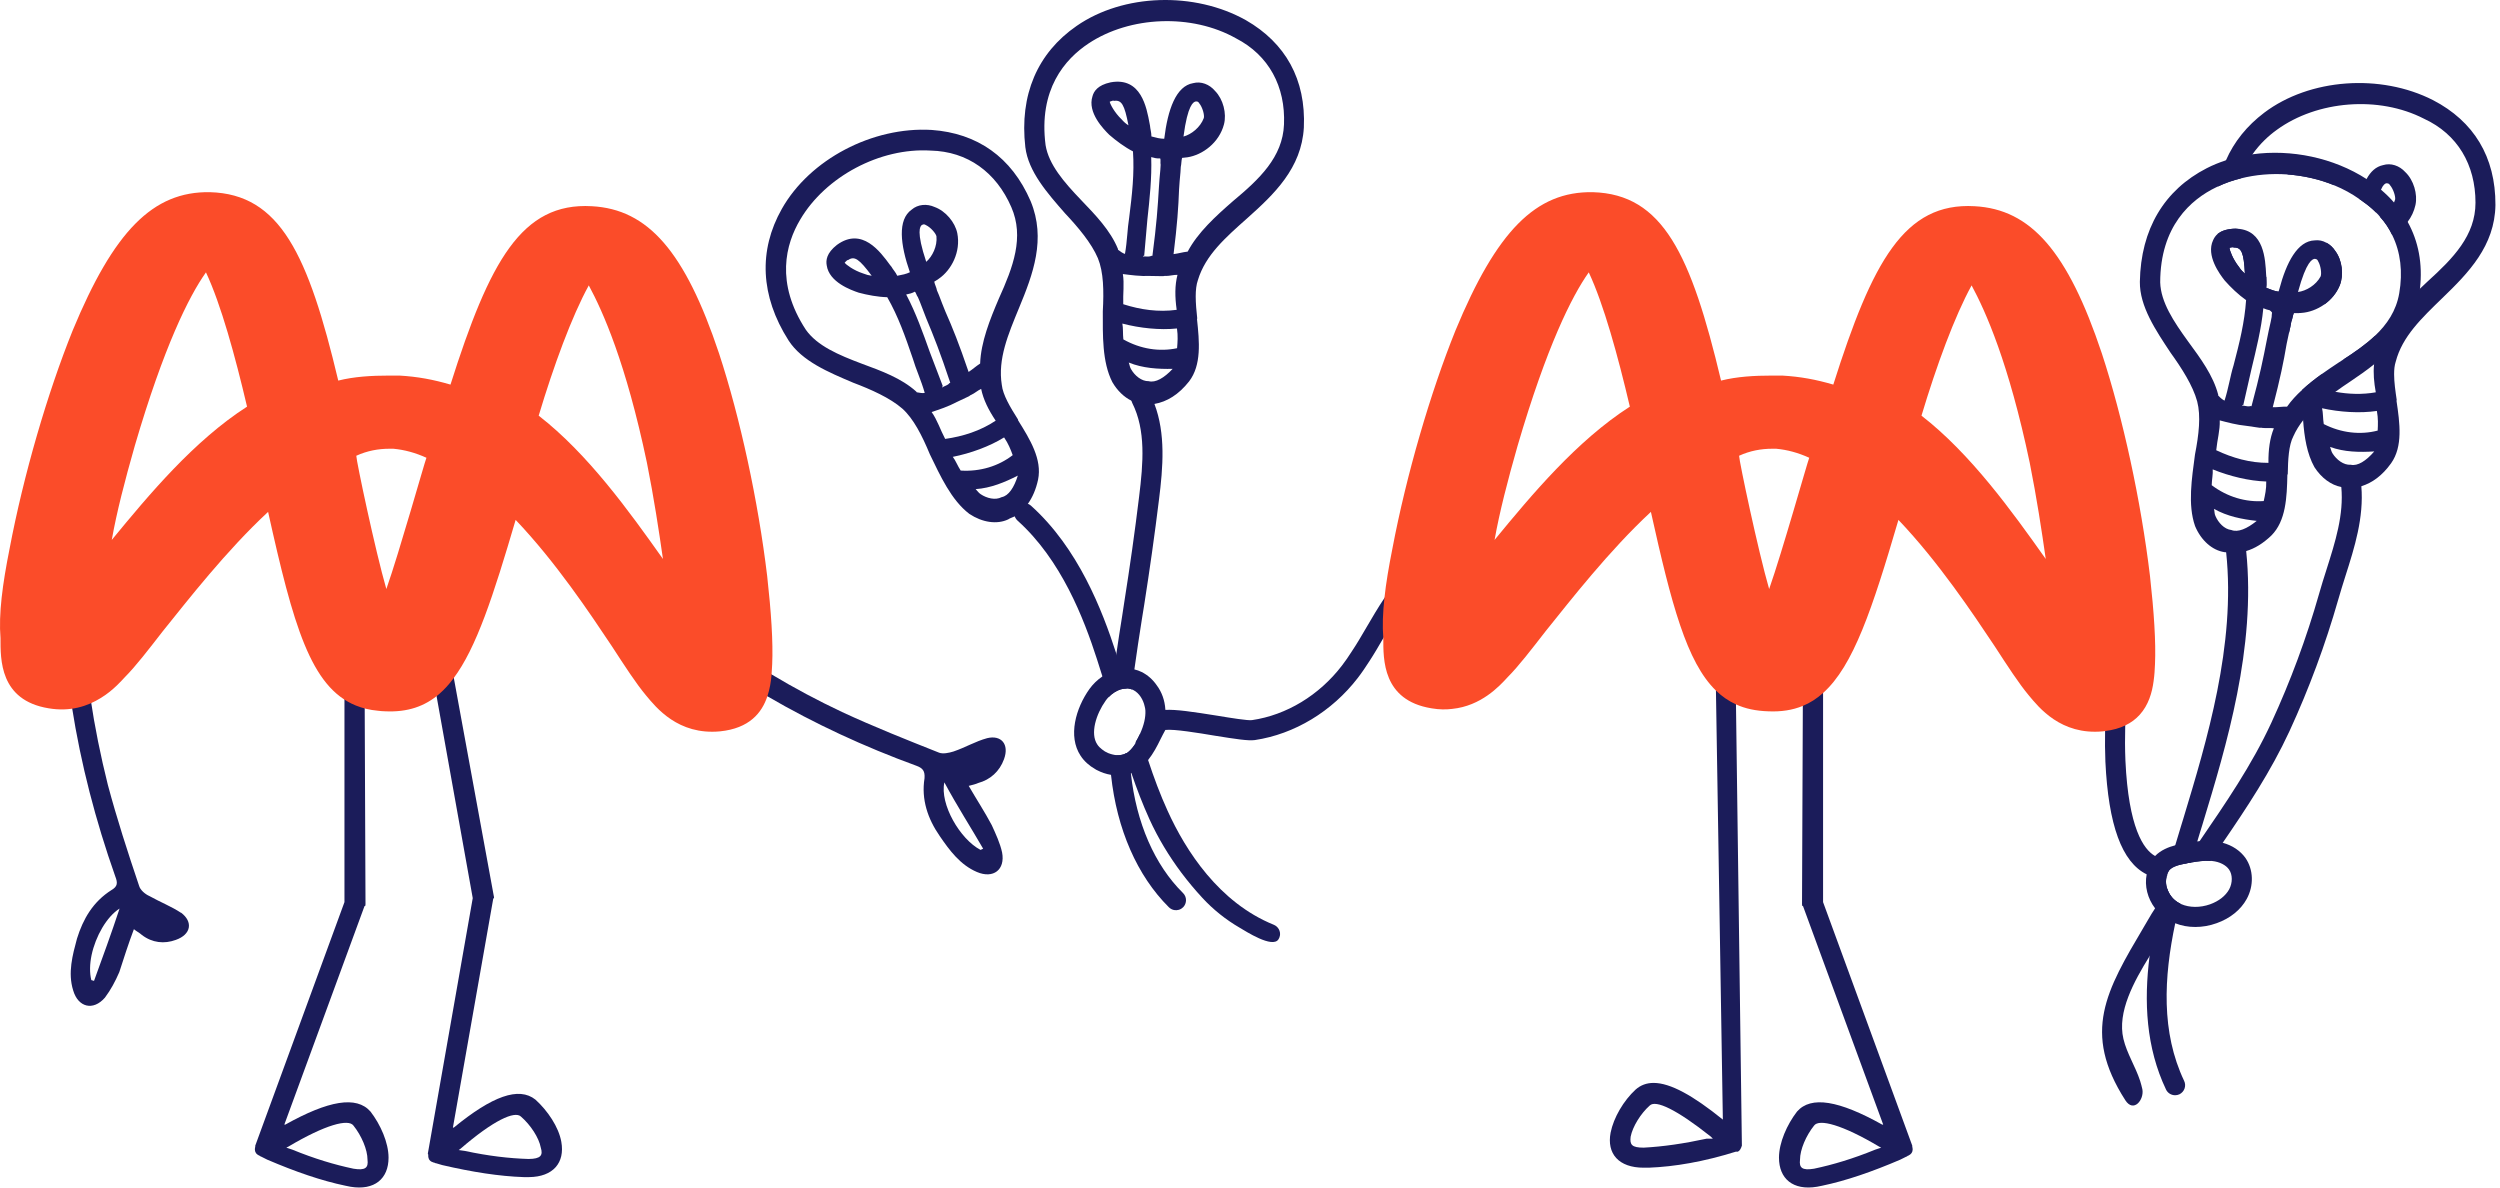 <?xml version="1.0" encoding="UTF-8"?> <svg xmlns="http://www.w3.org/2000/svg" xmlns:xlink="http://www.w3.org/1999/xlink" width="200px" height="95px" viewBox="0 0 200 95" version="1.1"><title>Yuman-partage</title><g id="Page-Logitiel" stroke="none" stroke-width="1" fill="none" fill-rule="evenodd"><g id="La-suite-Yumana-V2" transform="translate(-972, -1914)"><g id="Yuman-partage" transform="translate(972, 1914)"><path d="M179.639,68.642 C179.23,68.064 178.589,67.631 177.819,67.423 C177.611,67.359 177.386,67.319 177.162,67.295 C176.753,67.247 176.352,67.255 175.967,67.295 C175.903,67.295 175.839,67.303 175.783,67.311 C175.414,67.351 175.053,67.415 174.716,67.471 C174.54,67.503 174.291,67.551 174.019,67.623 C173.49,67.76 172.864,68.008 172.407,68.481 C171.477,67.96 170.283,66.22 170.034,60.857 C169.994,59.927 169.994,58.981 170.018,58.035 C170.034,57.385 170.058,56.736 170.082,56.102 C170.146,54.234 170.219,52.302 170.066,50.378 L168.471,50.506 C168.607,52.334 168.543,54.218 168.479,56.046 C168.447,56.848 168.415,57.658 168.407,58.484 C168.391,59.293 168.399,60.111 168.431,60.929 C168.671,66.004 169.746,68.97 171.734,69.948 C171.55,70.879 171.806,71.881 172.407,72.666 C172.464,72.747 172.528,72.827 172.6,72.907 C172.784,73.107 172.985,73.284 173.217,73.444 C173.353,73.54 173.498,73.62 173.65,73.701 C173.77,73.765 173.891,73.813 174.019,73.861 C174.516,74.061 175.061,74.158 175.622,74.158 C176.184,74.158 176.769,74.061 177.338,73.853 C178.404,73.476 179.262,72.787 179.735,71.921 C180.321,70.854 180.28,69.564 179.639,68.642 L179.639,68.642 Z M178.332,71.151 C178.044,71.672 177.498,72.097 176.801,72.346 C176.007,72.626 175.165,72.618 174.5,72.33 C174.46,72.314 174.428,72.298 174.388,72.282 L174.388,72.282 C174.291,72.233 174.203,72.177 174.123,72.121 C173.77,71.873 173.514,71.512 173.386,71.119 C173.249,70.734 173.241,70.333 173.386,69.989 L173.361,69.989 C173.361,69.989 173.458,69.756 173.458,69.756 C173.61,69.395 174.171,69.219 174.724,69.107 C174.821,69.083 174.909,69.067 174.997,69.051 C175.093,69.034 175.189,69.018 175.278,69.002 C175.815,68.914 176.328,68.834 176.817,68.874 C176.873,68.866 176.929,68.874 176.985,68.882 C177.571,68.946 178.076,69.203 178.324,69.564 C178.613,69.973 178.613,70.63 178.332,71.151 Z" id="Shape" fill="#1B1C5A" fill-rule="nonzero"></path><g id="Group"><g transform="translate(0, 15.373)"><path d="M115.444,28.367 C113.335,29.185 111.932,30.732 110.754,32.472 C110.232,33.25 109.759,34.059 109.286,34.869 C108.902,35.527 108.533,36.16 108.14,36.745 C107.891,37.138 107.627,37.523 107.354,37.876 C105.542,40.241 102.921,41.836 100.155,42.237 C99.842,42.285 98.447,42.061 97.437,41.892 C95.384,41.564 94.077,41.371 93.228,41.419 L93.228,41.387 C93.187,40.666 92.947,40 92.554,39.471 C92.233,38.998 91.816,38.629 91.335,38.389 C91.143,38.293 90.951,38.228 90.75,38.18 C90.75,38.172 90.734,38.172 90.726,38.172 C90.373,38.092 90.021,38.084 89.676,38.14 C89.483,38.164 89.299,38.212 89.123,38.269 C88.794,38.381 88.473,38.541 88.193,38.742 C87.776,39.022 87.423,39.375 87.158,39.744 C86.06,41.283 85.419,43.528 86.445,45.083 C86.725,45.516 87.134,45.885 87.607,46.15 C87.655,46.19 87.712,46.214 87.76,46.238 C88.112,46.422 88.489,46.551 88.882,46.615 C88.914,46.623 88.954,46.623 88.986,46.631 C89.034,46.639 89.083,46.639 89.131,46.647 C89.604,46.687 90.053,46.631 90.47,46.486 C90.486,46.478 90.494,46.478 90.51,46.47 C90.806,46.358 91.087,46.19 91.335,45.973 C91.528,45.805 91.696,45.62 91.849,45.428 C92.265,44.907 92.57,44.322 92.835,43.776 C92.963,43.528 93.091,43.263 93.228,43.023 C93.893,42.935 95.929,43.271 97.172,43.48 C98.872,43.752 99.85,43.905 100.387,43.833 C103.554,43.36 106.56,41.548 108.629,38.854 C108.958,38.429 109.254,37.98 109.551,37.523 C109.944,36.922 110.305,36.296 110.665,35.679 C112.125,33.194 113.496,30.844 116.029,29.858 L115.444,28.367 L115.444,28.367 Z M90.878,44.041 C90.702,44.322 90.51,44.578 90.285,44.763 C90.229,44.811 90.173,44.851 90.117,44.891 C90.101,44.891 90.093,44.891 90.085,44.891 C90.061,44.907 90.037,44.915 90.013,44.923 C89.908,44.979 89.804,45.011 89.708,45.027 C89.572,45.051 89.443,45.051 89.323,45.043 L89.291,45.043 C89.291,45.043 89.235,45.035 89.203,45.027 C88.818,44.971 88.449,44.819 88.161,44.578 C88.016,44.466 87.88,44.338 87.784,44.185 C87.198,43.319 87.679,41.764 88.457,40.674 C88.521,40.578 88.601,40.489 88.682,40.401 C88.954,40.113 89.315,39.872 89.692,39.76 C89.836,39.72 89.989,39.696 90.141,39.696 C90.221,39.696 90.301,39.704 90.373,39.728 C90.421,39.728 90.47,39.752 90.51,39.76 C90.526,39.768 90.542,39.776 90.558,39.784 C90.598,39.8 90.638,39.816 90.67,39.832 C91.151,40.08 91.464,40.618 91.576,41.147 C91.608,41.251 91.624,41.371 91.632,41.475 C91.656,42.037 91.512,42.654 91.199,43.336 C91.095,43.56 90.975,43.784 90.838,44.017 L90.878,44.033 L90.878,44.041 Z" id="Shape" fill="#1B1C5A" fill-rule="nonzero"></path><path d="M80.32,45.364 C80.76,44.161 80.095,43.408 78.973,43.68 C78.027,43.937 77.249,44.418 76.279,44.747 C75.894,44.867 75.437,44.955 75.132,44.843 C72.527,43.809 69.921,42.774 67.363,41.588 C65.423,40.674 63.547,39.672 61.727,38.581 C59.033,36.994 56.46,35.222 53.998,33.306 C51.537,31.382 49.284,29.369 47.352,26.956 C46.903,26.539 46.51,26.226 46.085,26.667 C45.62,27.012 45.789,27.493 46.157,27.886 C47.881,29.714 49.549,31.686 51.513,33.338 C54.6,35.976 57.903,38.301 61.39,40.329 C65.159,42.526 69.151,44.37 73.304,45.885 C73.833,46.077 74.002,46.31 73.962,46.887 C73.689,48.579 74.226,50.142 75.18,51.513 C75.958,52.652 76.816,53.814 78.147,54.384 C79.47,54.953 80.432,54.199 80.167,52.82 C80.007,52.083 79.67,51.361 79.341,50.639 C78.78,49.581 78.123,48.579 77.497,47.497 C77.778,47.424 78.059,47.36 78.267,47.264 C79.213,47.007 79.967,46.342 80.32,45.364 L80.32,45.364 Z M78.652,52.523 C78.582,52.556 78.513,52.588 78.443,52.62 C76.8,51.762 75.172,48.956 75.549,47.216 C76.567,49.116 77.658,50.8 78.652,52.523 L78.652,52.523 Z" id="Shape" fill="#1B1C5A"></path><g transform="translate(128.788, 33.867)" fill="#1B1C5A" id="Shape"><path d="M10.09,7.111 L10.002,0.802 C10.002,0.321 9.601,0 9.2,0 L9.12,0 C8.719,0.08 8.399,0.401 8.399,0.802 L8.487,6.005 L9.04,40.328 C6.659,38.403 4.839,37.393 3.5,37.393 C2.939,37.393 2.466,37.57 2.065,37.922 C1.103,38.804 0.301,40.167 0.061,41.37 C-0.26,43.053 0.702,44.176 2.706,44.176 L3.107,44.176 C5.192,44.096 7.517,43.695 10.082,42.893 L10.243,42.893 C10.403,42.813 10.483,42.653 10.563,42.412 L10.09,7.111 L10.09,7.111 Z M7.757,41.851 C5.913,42.252 4.23,42.492 2.706,42.572 C1.744,42.572 1.584,42.332 1.664,41.69 C1.824,40.889 2.466,39.846 3.187,39.205 C3.668,38.724 5.352,39.526 8.078,41.69 L8.238,41.851 L7.757,41.851 L7.757,41.851 Z"></path><path d="M24.193,42.492 L24.193,42.412 L17.058,22.93 L17.058,2.004 C17.058,1.523 16.737,1.203 16.256,1.203 C15.775,1.203 15.454,1.523 15.454,2.004 L15.438,7.232 L15.374,23.01 L15.374,23.09 C15.374,23.17 15.374,23.25 15.454,23.25 L21.868,40.728 L21.788,40.728 C18.34,38.804 16.095,38.403 14.973,39.686 C14.171,40.728 13.53,42.172 13.53,43.374 C13.53,45.058 14.652,46.02 16.576,45.699 L16.977,45.619 C18.902,45.218 20.986,44.497 23.231,43.534 L23.712,43.294 C23.792,43.294 23.792,43.214 23.872,43.214 C24.121,43.094 24.225,42.925 24.225,42.709 C24.225,42.637 24.209,42.564 24.193,42.492 L24.193,42.492 Z M21.227,42.733 C19.463,43.454 17.859,43.935 16.336,44.256 C15.374,44.416 15.133,44.176 15.213,43.534 C15.213,42.733 15.695,41.61 16.336,40.809 C16.737,40.247 18.581,40.728 21.547,42.492 L21.708,42.572 L21.227,42.733 L21.227,42.733 Z"></path></g><g transform="translate(20.389, 34.932)" fill="#1B1C5A" id="Shape"><path d="M0.032,41.427 L0.032,41.347 L7.168,21.864 L7.168,0.939 C7.168,0.458 7.488,0.137 7.969,0.137 C8.45,0.137 8.771,0.458 8.771,0.939 L8.787,6.166 L8.851,21.944 L8.851,22.025 C8.851,22.105 8.851,22.185 8.771,22.185 L2.357,39.663 L2.437,39.663 C5.885,37.739 8.13,37.338 9.252,38.621 C10.054,39.663 10.695,41.106 10.695,42.309 C10.695,43.992 9.573,44.954 7.649,44.634 L7.248,44.553 C5.324,44.153 3.239,43.431 0.994,42.469 L0.513,42.228 C0.433,42.228 0.433,42.148 0.353,42.148 C0.104,42.028 0,41.86 0,41.643 C0,41.571 0.016,41.499 0.032,41.427 L0.032,41.427 Z M2.999,41.667 C4.762,42.389 6.366,42.87 7.889,43.191 C8.851,43.351 9.092,43.11 9.012,42.469 C9.012,41.667 8.531,40.545 7.889,39.743 C7.488,39.182 5.644,39.663 2.678,41.427 L2.517,41.507 L2.999,41.667 L2.999,41.667 Z"></path><path d="M13.854,42.06 L13.838,41.98 L17.43,21.544 L13.742,0.947 C13.654,0.474 13.918,0.105 14.391,0.017 C14.864,-0.071 15.233,0.193 15.321,0.666 L16.259,5.805 L19.105,21.327 L19.122,21.407 C19.138,21.487 19.154,21.568 19.073,21.576 L15.842,39.911 L15.923,39.895 C18.977,37.394 21.118,36.6 22.449,37.667 C23.419,38.548 24.309,39.855 24.517,41.042 C24.814,42.701 23.876,43.848 21.928,43.864 L21.519,43.864 C19.554,43.8 17.374,43.455 14.993,42.902 L14.479,42.75 C14.399,42.766 14.383,42.685 14.311,42.701 C14.046,42.629 13.91,42.477 13.878,42.269 C13.862,42.196 13.87,42.124 13.878,42.052 L13.854,42.06 Z M16.812,41.771 C18.673,42.172 20.34,42.365 21.896,42.413 C22.874,42.405 23.066,42.124 22.874,41.507 C22.729,40.721 22.064,39.695 21.286,39.021 C20.789,38.54 19.065,39.334 16.452,41.595 L16.307,41.699 L16.812,41.771 Z"></path></g><path d="M171.999,30.708 C171.277,24.695 169.834,18.041 168.15,12.909 C165.424,4.732 162.458,1.364 157.968,1.124 C152.356,0.803 149.79,5.533 146.664,15.395 C145.301,14.994 144.018,14.753 142.575,14.673 L141.773,14.673 C140.33,14.673 138.967,14.753 137.684,15.074 C135.279,4.972 133.034,0.162 127.422,0.001 C122.852,-0.079 119.725,3.128 116.438,11.065 C114.434,16.036 112.509,22.611 111.387,28.543 C111.106,29.954 110.882,31.269 110.754,32.472 C110.625,33.651 110.585,34.725 110.665,35.679 C110.665,37.363 110.585,40.65 114.514,41.291 C114.53,41.291 114.546,41.299 114.562,41.299 C115.139,41.395 115.676,41.403 116.173,41.339 C118.482,41.107 119.95,39.527 120.607,38.806 C121.489,37.924 122.531,36.561 123.654,35.118 C125.658,32.632 128.705,28.704 132.072,25.577 C133.707,32.945 134.934,37.603 137.275,39.872 C137.756,40.345 138.285,40.706 138.879,40.978 C139.624,41.323 140.474,41.5 141.452,41.532 C142.494,41.58 143.408,41.435 144.226,41.099 C144.812,40.858 145.349,40.513 145.846,40.064 C148.259,37.916 149.782,33.362 151.875,26.218 C155.082,29.586 157.808,33.675 159.572,36.32 C160.614,37.924 161.496,39.287 162.297,40.249 C163.099,41.211 164.863,43.456 168.23,43.135 C168.286,43.127 168.351,43.119 168.407,43.111 C169.04,43.031 169.577,42.879 170.018,42.662 C170.491,42.438 170.868,42.149 171.173,41.812 C171.878,41.035 172.167,40.04 172.287,39.126 C172.359,38.629 172.383,38.164 172.399,37.763 C172.48,36 172.319,33.594 171.999,30.708 L171.999,30.708 Z M119.565,27.822 C119.966,25.577 120.607,23.092 121.409,20.285 C123.734,12.348 125.738,8.34 127.101,6.415 C128.304,8.981 129.426,13.07 130.388,17.159 C126.139,19.885 122.531,24.214 119.565,27.822 Z M141.532,31.75 C140.65,28.704 139.127,21.488 139.127,21.087 C140.009,20.686 140.891,20.526 141.773,20.526 L142.094,20.526 C142.976,20.606 143.857,20.847 144.739,21.248 C144.579,21.648 142.575,28.784 141.532,31.75 L141.532,31.75 Z M153.719,17.88 C154.921,13.872 156.365,9.943 157.728,7.458 C158.85,9.542 160.694,13.631 162.378,21.648 C162.939,24.455 163.34,27.1 163.66,29.345 C160.935,25.497 157.647,20.927 153.719,17.88 Z" id="Fill-14-Copy-2" fill="#FB4C29"></path><path d="M14.473,57.647 C13.727,57.15 12.773,56.773 11.963,56.316 C11.594,56.155 11.218,55.819 11.129,55.498 C10.215,52.788 9.357,50.142 8.628,47.416 C8.051,45.107 7.578,42.782 7.233,40.449 C6.792,37.579 6.519,34.685 6.439,31.766 C6.335,28.688 6.455,25.665 7.113,22.611 C7.121,22.138 7.201,21.632 6.624,21.592 C6.006,21.48 5.774,21.889 5.702,22.394 C5.437,24.847 4.972,27.429 4.932,29.946 C4.892,33.739 5.18,37.475 5.75,41.155 C6.471,45.757 7.65,50.287 9.221,54.736 C9.43,55.265 9.406,55.546 8.925,55.827 C7.433,56.773 6.648,58.144 6.159,59.715 C5.806,61.03 5.413,62.449 5.854,63.86 C6.247,65.207 7.449,65.528 8.395,64.437 C8.868,63.804 9.221,63.139 9.542,62.401 C9.911,61.262 10.271,60.132 10.712,58.961 C10.897,59.122 11.161,59.25 11.354,59.426 C12.18,60.06 13.15,60.156 14.064,59.819 C15.298,59.386 15.459,58.368 14.481,57.639 L14.473,57.647 Z M7.522,63.098 L7.305,63.034 C7.161,62.457 7.177,61.743 7.329,61.022 C7.65,59.531 8.524,57.975 9.566,57.31 C8.892,59.354 8.203,61.222 7.522,63.098 L7.522,63.098 Z" id="Shape" fill="#1B1C5A"></path><path d="M61.374,30.708 C60.653,24.695 59.21,18.041 57.526,12.909 C54.8,4.732 51.834,1.364 47.344,1.124 C41.732,0.803 39.166,5.533 36.039,15.395 C34.676,14.994 33.394,14.753 31.951,14.673 L31.149,14.673 C29.706,14.673 28.343,14.753 27.06,15.074 C24.655,4.972 22.41,0.162 16.798,0.001 C12.228,-0.079 9.101,3.128 5.814,11.065 C3.809,16.036 1.885,22.611 0.763,28.543 C0.202,31.35 -0.119,33.755 0.041,35.679 C0.041,37.363 -0.039,40.65 3.89,41.291 C5.637,41.588 7.016,41.115 8.051,40.473 C8.572,40.161 9.005,39.792 9.349,39.463 C9.606,39.215 9.823,38.982 9.983,38.806 C10.865,37.924 11.907,36.561 13.029,35.118 C15.034,32.632 18.08,28.704 21.448,25.577 C23.46,34.645 24.855,39.599 28.463,41.067 C28.992,41.283 29.577,41.427 30.219,41.484 C30.411,41.516 30.62,41.524 30.828,41.532 C32.6,41.612 33.987,41.147 35.166,40.121 C35.55,39.784 35.919,39.383 36.256,38.926 C38.108,36.481 39.471,32.28 41.251,26.218 C44.458,29.586 47.184,33.675 48.947,36.32 C49.99,37.924 50.872,39.287 51.673,40.249 C52.475,41.211 54.239,43.456 57.606,43.135 C59.947,42.895 60.949,41.66 61.39,40.329 C61.591,39.736 61.679,39.126 61.727,38.581 C61.751,38.285 61.767,38.012 61.775,37.763 C61.855,36 61.695,33.594 61.374,30.708 L61.374,30.708 Z M8.941,27.822 C9.341,25.577 9.983,23.092 10.785,20.285 C13.11,12.348 15.114,8.34 16.477,6.415 C17.68,8.981 18.802,13.07 19.764,17.159 C15.515,19.885 11.907,24.214 8.941,27.822 Z M30.908,31.75 C30.026,28.704 28.503,21.488 28.503,21.087 C29.385,20.686 30.267,20.526 31.149,20.526 L31.469,20.526 C32.351,20.606 33.233,20.847 34.115,21.248 C33.955,21.648 31.951,28.784 30.908,31.75 L30.908,31.75 Z M47.103,7.458 C48.226,9.542 50.07,13.631 51.754,21.648 C52.315,24.455 52.716,27.1 53.036,29.345 C50.31,25.497 47.023,20.927 43.095,17.88 C44.297,13.872 45.74,9.943 47.103,7.458 L47.103,7.458 Z" id="Fill-14-Copy-2-2" fill="#FB4C29"></path></g><path d="M92.722,39.947 C92.378,42.745 91.977,45.584 91.536,48.39 L91.351,49.536 C91.143,50.867 90.935,52.206 90.75,53.553 C90.734,53.665 90.718,53.785 90.702,53.898 C90.646,54.315 90.606,54.739 90.558,55.164 C90.542,55.156 90.526,55.148 90.51,55.14 C90.47,55.132 90.421,55.116 90.373,55.108 C90.301,55.084 90.221,55.076 90.141,55.076 C89.989,55.076 89.836,55.1 89.692,55.14 C89.515,55.06 89.331,55.004 89.139,54.996 C89.083,54.988 89.026,54.996 88.962,54.988 C89.01,54.539 89.067,54.09 89.123,53.641 C89.131,53.561 89.147,53.481 89.155,53.401 C89.203,53.04 89.251,52.679 89.307,52.318 C89.451,51.3 89.612,50.29 89.772,49.288 L89.948,48.133 C90.389,45.351 90.79,42.529 91.127,39.747 C91.464,37.029 91.672,34.415 90.582,32.243 C90.55,32.187 90.534,32.122 90.518,32.058 C90.437,31.713 90.606,31.337 90.943,31.168 C91.327,30.968 91.816,31.136 92.009,31.521 C92.137,31.778 92.257,32.042 92.354,32.315 C93.26,34.696 93.043,37.382 92.722,39.947 L92.722,39.947 Z" id="Path" fill="#1B1C5A" fill-rule="nonzero"></path><path d="M94.647,72.578 C94.454,72.779 94.182,72.851 93.925,72.803 C93.773,72.771 93.628,72.698 93.508,72.578 C90.975,70.061 89.347,66.341 88.882,62.003 L88.882,61.987 C88.834,61.57 88.794,61.145 88.778,60.712 C88.77,60.592 88.77,60.472 88.754,60.352 C88.93,60.4 89.107,60.424 89.291,60.424 L89.323,60.424 C89.515,60.424 89.708,60.4 89.892,60.344 C89.948,60.328 90.013,60.304 90.085,60.271 C90.093,60.271 90.101,60.271 90.117,60.271 C90.197,60.239 90.277,60.199 90.357,60.143 C90.349,60.304 90.365,60.472 90.373,60.64 C90.397,61.049 90.429,61.45 90.47,61.851 L90.47,61.867 C90.902,65.82 92.362,69.195 94.647,71.448 C94.959,71.76 94.959,72.266 94.647,72.586 L94.647,72.578 Z" id="Path" fill="#1B1C5A" fill-rule="nonzero"></path><path d="M176.2,65.948 L176.007,66.573 C175.935,66.822 175.855,67.062 175.783,67.311 C175.743,67.455 175.695,67.599 175.654,67.744 C175.526,68.161 175.406,68.578 175.278,69.002 C175.189,69.018 175.093,69.034 174.997,69.051 C174.909,69.067 174.821,69.083 174.724,69.107 C174.171,69.219 173.61,69.395 173.458,69.756 L173.361,69.981 L173.386,69.981 C173.241,70.333 173.249,70.734 173.386,71.119 C173.514,71.512 173.77,71.873 174.123,72.121 C174.203,72.177 174.291,72.233 174.388,72.274 L174.388,72.274 C174.356,72.402 174.324,72.522 174.3,72.65 C174.195,73.051 174.107,73.46 174.019,73.861 C173.105,78.198 172.88,82.576 174.732,86.472 C174.925,86.873 174.748,87.354 174.348,87.547 C174.243,87.595 174.123,87.619 174.011,87.619 C173.706,87.619 173.418,87.45 173.281,87.162 C171.686,83.811 171.501,80.131 171.966,76.491 C172.111,75.288 172.335,74.093 172.6,72.907 C172.664,72.602 172.736,72.298 172.816,71.993 C173.177,70.494 173.594,69.026 174.019,67.623 C174.171,67.11 174.324,66.605 174.476,66.108 L174.668,65.483 C176.544,59.277 178.877,51.589 178.092,44.181 C178.076,44.036 178.06,43.892 178.044,43.748 C177.996,43.315 178.308,42.914 178.741,42.858 C179.19,42.794 179.583,43.114 179.639,43.555 C179.663,43.732 179.679,43.908 179.695,44.084 C180.489,51.797 178.124,59.622 176.2,65.948 L176.2,65.948 Z" id="Path" fill="#1B1C5A" fill-rule="nonzero"></path><path d="M99.674,1.616 C95.553,-0.693 89.868,-0.516 86.132,2.073 C82.997,4.238 81.546,7.589 82.027,11.774 C82.268,13.738 83.799,15.462 85.21,17.074 C86.244,18.172 87.319,19.447 87.832,20.657 C88.289,21.772 88.313,23.271 88.225,24.899 C88.225,26.807 88.161,28.947 88.986,30.567 C89.379,31.248 89.924,31.77 90.518,32.058 C90.862,32.227 91.231,32.323 91.592,32.323 C91.768,32.283 92.001,32.347 92.249,32.331 C92.281,32.323 92.322,32.323 92.354,32.315 C93.348,32.146 94.294,31.569 95.128,30.511 C96.13,29.196 95.953,27.328 95.761,25.54 L95.777,25.46 C95.713,24.875 95.657,24.265 95.657,23.712 C95.657,23.215 95.705,22.766 95.833,22.405 C96.435,20.409 98.038,19.006 99.77,17.467 C101.926,15.542 104.123,13.466 104.308,10.203 C104.484,6.354 102.84,3.436 99.674,1.616 L99.674,1.616 Z M91.897,30.495 C91.319,30.511 90.774,30.038 90.494,29.549 C90.373,29.356 90.397,29.276 90.301,29.004 C91.424,29.461 92.65,29.533 93.813,29.509 C93.131,30.238 92.442,30.639 91.897,30.495 Z M94.166,27.857 C92.763,28.154 91.247,27.929 89.868,27.152 C89.82,26.727 89.86,26.238 89.788,25.885 C91.183,26.254 92.795,26.422 94.158,26.278 C94.246,26.887 94.206,27.368 94.166,27.857 L94.166,27.857 Z M92.097,12.568 C92.33,12.632 92.562,12.696 92.811,12.672 C92.875,12.776 92.811,13.009 92.851,13.185 L92.827,13.586 C92.779,14.075 92.738,14.564 92.714,14.973 C92.618,16.601 92.53,17.908 92.193,20.465 C92.113,20.449 92.017,20.505 92.017,20.505 C91.841,20.545 91.688,20.505 91.432,20.521 C91.432,20.521 91.456,20.441 91.536,20.457 C91.616,19.487 91.704,18.517 91.792,17.547 C91.969,15.935 92.153,14.244 92.097,12.568 L92.097,12.568 Z M92.025,22.077 C92.354,22.085 92.682,22.085 93.011,22.093 L93.043,22.093 C93.115,22.093 93.195,22.053 93.268,22.077 C93.596,22.077 93.869,21.98 94.198,21.988 C93.981,22.838 93.989,23.752 94.134,24.786 C92.674,24.987 91.239,24.778 89.86,24.337 C89.828,23.496 89.956,22.702 89.828,21.924 C90.47,22.004 91.183,22.109 92.025,22.077 L92.025,22.077 Z M98.631,16.096 C97.244,17.306 95.825,18.597 95.015,20.128 C94.59,20.176 94.318,20.273 93.885,20.329 C94.182,17.924 94.27,16.617 94.326,15.142 C94.35,14.733 94.39,14.244 94.438,13.763 L94.462,13.354 C94.518,13.121 94.502,12.865 94.566,12.632 C94.743,12.6 94.815,12.616 94.991,12.584 C96.202,12.4 97.533,11.421 97.918,9.946 C98.142,9.088 97.862,7.942 97.204,7.276 C96.763,6.747 96.082,6.483 95.456,6.651 C94.077,6.876 93.42,8.776 93.139,11.101 C92.811,11.101 92.498,11.021 92.113,10.916 C92.113,10.588 92.017,10.315 92.001,10.058 L91.969,9.89 C91.728,8.583 91.287,6.146 88.85,6.587 C87.8,6.811 87.503,7.317 87.399,7.701 C86.974,9 88.289,10.339 88.746,10.788 C89.291,11.261 89.98,11.774 90.638,12.111 C90.758,13.883 90.566,15.574 90.333,17.418 C90.189,18.292 90.181,19.279 89.997,20.313 C89.844,20.273 89.628,20.128 89.491,20.016 C89.491,20.016 89.419,19.992 89.435,19.912 C88.826,18.429 87.655,17.218 86.485,15.999 C85.114,14.564 83.903,13.169 83.647,11.614 C83.069,7.156 85.194,4.727 87.086,3.476 C90.397,1.279 95.336,1.071 98.88,3.067 C101.51,4.422 102.848,6.924 102.72,9.954 C102.616,12.576 100.748,14.332 98.631,16.096 L98.631,16.096 Z M94.679,10.924 C95.015,8.359 95.48,8.15 95.657,8.118 L95.705,8.118 C95.777,8.118 95.857,8.118 95.945,8.271 C96.202,8.583 96.37,9.209 96.306,9.441 C96.026,10.195 95.304,10.756 94.679,10.924 L94.679,10.924 Z M90.277,10.026 C90.061,9.89 89.924,9.77 89.732,9.553 C89.139,8.984 88.81,8.319 88.778,8.142 C88.778,8.142 88.874,8.086 89.05,8.046 L89.123,8.07 C89.732,7.982 89.956,8.367 90.277,10.026 Z" id="Shape" fill="#1B1C5A" fill-rule="nonzero"></path><path d="M191.521,16.2 C191.208,15.839 190.863,15.502 190.479,15.174 C190.326,15.045 190.174,14.917 190.014,14.797 C189.789,14.628 189.565,14.468 189.324,14.324 C189.076,14.765 188.891,15.318 188.763,15.935 C188.859,15.991 188.947,16.064 189.035,16.128 C189.428,16.4 189.781,16.697 190.102,17.018 C190.214,17.122 190.318,17.234 190.406,17.354 C190.807,17.795 191.128,18.284 191.377,18.805 C191.842,18.557 192.275,18.196 192.611,17.747 C192.315,17.202 191.954,16.689 191.521,16.2 L191.521,16.2 Z M186.823,20.08 C186.638,19.792 186.39,19.559 186.101,19.415 C186.221,20.986 186.101,22.518 185.965,24.177 C185.957,24.233 185.949,24.289 185.949,24.354 C186.47,23.985 186.919,23.472 187.183,22.822 C187.512,22.004 187.384,20.826 186.823,20.08 L186.823,20.08 Z M184.041,13.418 C183.52,13.546 183.191,13.746 182.982,13.955 C184.281,14.051 185.564,14.34 186.751,14.829 C186.302,13.875 185.524,13.081 184.041,13.418 Z M191.521,16.2 C191.208,15.839 190.863,15.502 190.479,15.174 C190.326,15.045 190.174,14.917 190.014,14.797 C189.789,14.628 189.565,14.468 189.324,14.324 C189.076,14.765 188.891,15.318 188.763,15.935 C188.859,15.991 188.947,16.064 189.035,16.128 C189.428,16.4 189.781,16.697 190.102,17.018 C190.214,17.122 190.318,17.234 190.406,17.354 C190.807,17.795 191.128,18.284 191.377,18.805 C191.842,18.557 192.275,18.196 192.611,17.747 C192.315,17.202 191.954,16.689 191.521,16.2 L191.521,16.2 Z M186.823,20.08 C186.638,19.792 186.39,19.559 186.101,19.415 C185.821,19.254 185.5,19.19 185.179,19.23 C183.808,19.27 182.91,20.978 182.333,23.175 C182.958,23.776 183.576,24.386 184.097,25.035 C184.714,24.995 185.372,24.762 185.949,24.354 C186.47,23.985 186.919,23.472 187.183,22.822 C187.512,22.004 187.384,20.826 186.823,20.08 L186.823,20.08 Z M185.652,22.109 C185.275,22.822 184.482,23.279 183.84,23.359 C184.514,20.866 185.003,20.722 185.187,20.706 C185.259,20.738 185.364,20.69 185.452,20.906 C185.66,21.243 185.74,21.884 185.652,22.109 L185.652,22.109 Z M184.041,13.418 C183.52,13.546 183.191,13.746 182.982,13.955 C184.281,14.051 185.564,14.34 186.751,14.829 C186.302,13.875 185.524,13.081 184.041,13.418 Z M181.291,21.98 C181.227,20.722 181.122,18.429 178.998,18.3 C179.006,18.421 179.022,18.533 179.046,18.653 C179.31,19.92 180.208,21.05 181.307,22.173 L181.307,22.157 L181.291,21.98 L181.291,21.98 Z M190.479,15.174 C190.342,15.51 190.198,16.072 190.102,17.018 C190.214,17.122 190.318,17.234 190.406,17.354 C190.847,17.114 191.28,16.705 191.521,16.2 C191.208,15.839 190.863,15.502 190.479,15.174 L190.479,15.174 Z M186.101,19.415 C185.821,19.254 185.5,19.19 185.179,19.23 C183.808,19.27 182.91,20.978 182.333,23.175 C182.958,23.776 183.576,24.386 184.097,25.035 C184.714,24.995 185.372,24.762 185.949,24.354 C186.47,23.985 186.919,23.472 187.183,22.822 C187.512,22.004 187.384,20.826 186.823,20.08 C186.638,19.792 186.39,19.559 186.101,19.415 L186.101,19.415 Z M185.652,22.109 C185.275,22.822 184.482,23.279 183.84,23.359 C184.514,20.866 185.003,20.722 185.187,20.706 C185.259,20.738 185.364,20.69 185.452,20.906 C185.66,21.243 185.74,21.884 185.652,22.109 L185.652,22.109 Z M178.998,18.3 C179.006,18.421 179.022,18.533 179.046,18.653 C179.31,19.92 180.208,21.05 181.307,22.173 L181.307,22.157 L181.291,21.98 C181.227,20.722 181.122,18.429 178.998,18.3 L178.998,18.3 Z M192.611,17.747 C192.315,17.202 191.954,16.689 191.521,16.2 C191.208,15.839 190.863,15.502 190.479,15.174 C190.326,15.045 190.174,14.917 190.014,14.797 C189.789,14.628 189.565,14.468 189.324,14.324 C186.678,12.616 183.303,11.919 180.2,12.343 C179.471,12.432 178.757,12.6 178.076,12.824 C177.547,12.993 177.025,13.209 176.536,13.458 C173.145,15.198 171.261,18.324 171.189,22.542 C171.165,24.514 172.464,26.43 173.642,28.21 C174.524,29.437 175.43,30.84 175.775,32.114 C176.079,33.277 175.911,34.76 175.598,36.364 C175.35,38.256 175.005,40.372 175.606,42.088 C176.087,43.235 176.977,44.028 177.963,44.173 C178.004,44.173 178.044,44.173 178.092,44.181 C178.244,44.189 178.42,44.245 178.613,44.261 C178.974,44.261 179.334,44.205 179.695,44.084 C180.377,43.884 181.05,43.475 181.708,42.842 C182.878,41.671 182.95,39.795 182.99,37.991 L183.022,37.919 C183.038,36.805 183.095,35.61 183.471,34.896 C183.68,34.431 183.944,34.014 184.249,33.622 C184.939,32.756 185.837,32.042 186.831,31.345 C187.216,31.064 187.616,30.791 188.025,30.519 C188.667,30.086 189.316,29.637 189.925,29.148 C191.601,27.841 193.036,26.262 193.485,23.913 C193.533,23.632 193.573,23.359 193.597,23.095 C193.822,21.098 193.477,19.303 192.611,17.747 L192.611,17.747 Z M178.509,42.401 C177.931,42.337 177.458,41.799 177.234,41.278 C177.146,41.07 177.178,40.99 177.122,40.709 C178.172,41.31 179.375,41.543 180.537,41.671 C179.759,42.304 179.03,42.609 178.509,42.401 Z M181.098,40.084 C179.671,40.188 178.196,39.763 176.937,38.817 C176.945,38.384 177.049,37.911 177.017,37.55 C178.356,38.095 179.936,38.48 181.299,38.52 C181.315,39.13 181.202,39.603 181.098,40.084 L181.098,40.084 Z M181.475,37.029 C180,37.037 178.605,36.636 177.298,36.019 C177.378,35.185 177.611,34.415 177.579,33.63 C178.204,33.79 178.901,33.99 179.735,34.071 C180.064,34.119 180.393,34.167 180.721,34.215 C180.737,34.223 180.762,34.223 180.786,34.223 C180.842,34.223 180.914,34.207 180.97,34.231 C181.299,34.271 181.587,34.215 181.908,34.263 C181.579,35.081 181.467,35.987 181.475,37.029 L181.475,37.029 Z M179.591,21.892 C179.399,21.724 179.278,21.596 179.118,21.355 C178.605,20.706 178.372,20.008 178.356,19.832 C178.356,19.832 178.461,19.784 178.637,19.776 L178.709,19.8 C179.326,19.792 179.503,20.209 179.591,21.892 Z M181.066,24.658 C181.235,24.73 181.411,24.794 181.603,24.827 C181.651,24.843 181.708,24.851 181.764,24.851 C181.78,24.891 181.78,24.939 181.764,25.003 L181.764,25.003 C181.756,25.115 181.724,25.243 181.732,25.356 L181.651,25.765 C181.547,26.238 181.435,26.711 181.363,27.112 C181.05,28.723 180.794,29.998 180.12,32.499 C180.048,32.467 179.944,32.507 179.944,32.507 C179.759,32.523 179.615,32.459 179.358,32.443 C179.358,32.443 179.391,32.371 179.463,32.403 C179.679,31.449 179.896,30.503 180.112,29.549 C180.489,27.969 180.906,26.326 181.066,24.658 L181.066,24.658 Z M187.079,29.012 C186.63,29.308 186.181,29.613 185.74,29.926 C185.187,30.326 184.65,30.743 184.161,31.2 C183.712,31.609 183.303,32.05 182.966,32.531 C182.533,32.523 182.253,32.587 181.82,32.579 C182.429,30.23 182.686,28.956 182.934,27.496 C182.982,27.248 183.046,26.967 183.111,26.671 C183.151,26.502 183.191,26.318 183.231,26.141 L183.303,25.741 C183.399,25.516 183.415,25.268 183.503,25.043 C183.68,25.027 183.76,25.059 183.936,25.043 C183.993,25.043 184.041,25.043 184.097,25.035 C184.714,24.995 185.372,24.762 185.949,24.354 C186.47,23.985 186.919,23.472 187.183,22.822 C187.512,22.004 187.384,20.826 186.823,20.08 C186.638,19.792 186.39,19.559 186.101,19.415 C185.821,19.254 185.5,19.19 185.179,19.23 C183.808,19.27 182.91,20.978 182.333,23.175 C182.317,23.223 182.309,23.279 182.293,23.335 C181.964,23.295 181.668,23.167 181.299,23.023 C181.347,22.702 181.299,22.413 181.307,22.173 L181.307,22.157 L181.291,21.98 C181.227,20.722 181.122,18.429 178.998,18.3 C178.885,18.292 178.765,18.292 178.637,18.3 C178.036,18.348 177.659,18.509 177.418,18.709 C177.226,18.87 177.122,19.054 177.049,19.214 C176.464,20.441 177.579,21.94 177.979,22.445 C178.453,22.983 179.078,23.584 179.687,24.009 C179.567,25.781 179.158,27.424 178.685,29.228 C178.42,30.07 178.284,31.056 177.963,32.05 C177.819,31.986 177.627,31.826 177.506,31.689 C177.506,31.689 177.434,31.657 177.458,31.585 C177.057,30.038 176.047,28.675 175.045,27.312 C173.883,25.708 172.864,24.169 172.816,22.59 C172.824,18.1 175.254,15.967 177.298,14.981 C177.346,14.957 177.394,14.933 177.442,14.917 C178.012,14.644 178.621,14.428 179.254,14.276 C180.449,13.971 181.724,13.867 182.982,13.955 C184.281,14.051 185.564,14.34 186.751,14.829 C187.464,15.125 188.146,15.494 188.763,15.935 C188.859,15.991 188.947,16.064 189.035,16.128 C189.428,16.4 189.781,16.697 190.102,17.018 C190.214,17.122 190.318,17.234 190.406,17.354 C190.807,17.795 191.128,18.284 191.377,18.805 C192.05,20.168 192.234,21.764 191.938,23.464 C191.697,24.867 190.968,25.949 189.982,26.879 C189.252,27.568 188.37,28.178 187.44,28.779 C187.32,28.859 187.2,28.931 187.079,29.012 L187.079,29.012 Z M183.84,23.359 C184.514,20.866 185.003,20.722 185.187,20.706 C185.259,20.738 185.364,20.69 185.452,20.906 C185.66,21.243 185.74,21.884 185.652,22.109 C185.275,22.822 184.482,23.279 183.84,23.359 L183.84,23.359 Z M181.291,21.98 C181.227,20.722 181.122,18.429 178.998,18.3 C179.006,18.421 179.022,18.533 179.046,18.653 C179.31,19.92 180.208,21.05 181.307,22.173 L181.307,22.157 L181.291,21.98 L181.291,21.98 Z M184.041,13.418 C183.52,13.546 183.191,13.746 182.982,13.955 C184.281,14.051 185.564,14.34 186.751,14.829 C186.302,13.875 185.524,13.081 184.041,13.418 Z M186.823,20.08 C186.638,19.792 186.39,19.559 186.101,19.415 C185.821,19.254 185.5,19.19 185.179,19.23 C183.808,19.27 182.91,20.978 182.333,23.175 C182.958,23.776 183.576,24.386 184.097,25.035 C184.714,24.995 185.372,24.762 185.949,24.354 C186.47,23.985 186.919,23.472 187.183,22.822 C187.512,22.004 187.384,20.826 186.823,20.08 L186.823,20.08 Z M185.652,22.109 C185.275,22.822 184.482,23.279 183.84,23.359 C184.514,20.866 185.003,20.722 185.187,20.706 C185.259,20.738 185.364,20.69 185.452,20.906 C185.66,21.243 185.74,21.884 185.652,22.109 L185.652,22.109 Z M191.521,16.2 C191.208,15.839 190.863,15.502 190.479,15.174 C190.326,15.045 190.174,14.917 190.014,14.797 C189.789,14.628 189.565,14.468 189.324,14.324 C189.076,14.765 188.891,15.318 188.763,15.935 C188.859,15.991 188.947,16.064 189.035,16.128 C189.428,16.4 189.781,16.697 190.102,17.018 C190.214,17.122 190.318,17.234 190.406,17.354 C190.807,17.795 191.128,18.284 191.377,18.805 C191.842,18.557 192.275,18.196 192.611,17.747 C192.315,17.202 191.954,16.689 191.521,16.2 L191.521,16.2 Z M181.291,21.98 C181.227,20.722 181.122,18.429 178.998,18.3 C179.006,18.421 179.022,18.533 179.046,18.653 C179.31,19.92 180.208,21.05 181.307,22.173 L181.307,22.157 L181.291,21.98 L181.291,21.98 Z M184.041,13.418 C183.52,13.546 183.191,13.746 182.982,13.955 C184.281,14.051 185.564,14.34 186.751,14.829 C186.302,13.875 185.524,13.081 184.041,13.418 Z M186.823,20.08 C186.638,19.792 186.39,19.559 186.101,19.415 C185.821,19.254 185.5,19.19 185.179,19.23 C183.808,19.27 182.91,20.978 182.333,23.175 C182.958,23.776 183.576,24.386 184.097,25.035 C184.714,24.995 185.372,24.762 185.949,24.354 C186.47,23.985 186.919,23.472 187.183,22.822 C187.512,22.004 187.384,20.826 186.823,20.08 L186.823,20.08 Z M185.652,22.109 C185.275,22.822 184.482,23.279 183.84,23.359 C184.514,20.866 185.003,20.722 185.187,20.706 C185.259,20.738 185.364,20.69 185.452,20.906 C185.66,21.243 185.74,21.884 185.652,22.109 L185.652,22.109 Z M191.521,16.2 C191.208,15.839 190.863,15.502 190.479,15.174 C190.326,15.045 190.174,14.917 190.014,14.797 C189.789,14.628 189.565,14.468 189.324,14.324 C189.076,14.765 188.891,15.318 188.763,15.935 C188.859,15.991 188.947,16.064 189.035,16.128 C189.428,16.4 189.781,16.697 190.102,17.018 C190.214,17.122 190.318,17.234 190.406,17.354 C190.807,17.795 191.128,18.284 191.377,18.805 C191.842,18.557 192.275,18.196 192.611,17.747 C192.315,17.202 191.954,16.689 191.521,16.2 L191.521,16.2 Z" id="Shape" fill="#1B1C5A" fill-rule="nonzero"></path><path d="M192.419,13.763 C191.954,13.249 191.264,13.017 190.647,13.209 C190.07,13.33 189.645,13.73 189.324,14.324 C189.565,14.468 189.789,14.628 190.014,14.797 C190.174,14.917 190.326,15.045 190.479,15.174 C190.655,14.757 190.815,14.685 190.904,14.66 C190.984,14.685 191.08,14.62 191.2,14.813 C191.465,15.117 191.657,15.727 191.609,15.967 C191.585,16.047 191.553,16.12 191.521,16.2 C191.954,16.689 192.315,17.202 192.611,17.747 C192.908,17.362 193.124,16.905 193.237,16.4 C193.421,15.542 193.1,14.404 192.419,13.763 Z M182.333,23.175 C182.317,23.223 182.309,23.279 182.293,23.335 C181.964,23.295 181.668,23.167 181.299,23.023 C181.347,22.702 181.299,22.413 181.307,22.173 C180.208,21.05 179.31,19.92 179.046,18.653 C179.022,18.533 179.006,18.421 178.998,18.3 C178.885,18.292 178.765,18.292 178.637,18.3 C178.036,18.348 177.659,18.509 177.418,18.709 C177.426,18.765 177.434,18.822 177.442,18.878 C177.755,20.834 179.358,22.493 180.826,24.041 C181.082,24.289 181.347,24.554 181.603,24.827 C181.651,24.883 181.708,24.939 181.764,25.003 L181.764,25.003 C182.269,25.548 182.742,26.101 183.111,26.671 C183.151,26.502 183.191,26.318 183.231,26.141 L183.303,25.741 C183.399,25.516 183.415,25.268 183.503,25.043 C183.68,25.027 183.76,25.059 183.936,25.043 C183.993,25.043 184.041,25.043 184.097,25.035 C183.576,24.386 182.958,23.776 182.333,23.175 L182.333,23.175 Z M179.118,21.355 C178.605,20.706 178.372,20.008 178.356,19.832 C178.356,19.832 178.461,19.784 178.637,19.776 L178.709,19.8 C179.326,19.792 179.503,20.209 179.591,21.892 C179.399,21.724 179.278,21.596 179.118,21.355 Z M184.041,13.418 C183.52,13.546 183.191,13.746 182.982,13.955 C184.281,14.051 185.564,14.34 186.751,14.829 C186.302,13.875 185.524,13.081 184.041,13.418 Z M186.823,20.08 C186.638,19.792 186.39,19.559 186.101,19.415 C186.221,20.986 186.101,22.518 185.965,24.177 C185.957,24.233 185.949,24.289 185.949,24.354 C186.47,23.985 186.919,23.472 187.183,22.822 C187.512,22.004 187.384,20.826 186.823,20.08 Z M192.419,13.763 C191.954,13.249 191.264,13.017 190.647,13.209 C190.07,13.33 189.645,13.73 189.324,14.324 C189.076,14.765 188.891,15.318 188.763,15.935 C188.859,15.991 188.947,16.064 189.035,16.128 C189.428,16.4 189.781,16.697 190.102,17.018 C190.198,16.072 190.342,15.51 190.479,15.174 C190.655,14.757 190.815,14.685 190.904,14.66 C190.984,14.685 191.08,14.62 191.2,14.813 C191.465,15.117 191.657,15.727 191.609,15.967 C191.585,16.047 191.553,16.12 191.521,16.2 C191.28,16.705 190.847,17.114 190.406,17.354 C190.807,17.795 191.128,18.284 191.377,18.805 C191.842,18.557 192.275,18.196 192.611,17.747 C192.908,17.362 193.124,16.905 193.237,16.4 C193.421,15.542 193.1,14.404 192.419,13.763 L192.419,13.763 Z M194.648,8.014 C190.439,5.865 184.77,6.274 181.138,9.016 C179.751,10.067 178.725,11.341 178.076,12.824 C177.787,13.482 177.579,14.179 177.442,14.917 C178.012,14.644 178.621,14.428 179.254,14.276 C179.495,13.538 179.823,12.897 180.2,12.343 C180.786,11.51 181.483,10.86 182.157,10.379 C185.372,8.046 190.302,7.637 193.918,9.497 C196.604,10.732 198.039,13.177 198.039,16.216 C198.039,18.838 196.251,20.666 194.207,22.518 C194.006,22.71 193.798,22.902 193.597,23.095 C192.467,24.193 191.393,25.364 190.751,26.695 C190.455,26.743 190.23,26.815 189.982,26.879 C189.252,27.568 188.37,28.178 187.44,28.779 C187.568,28.779 187.705,28.771 187.841,28.763 C188.17,28.755 188.506,28.747 188.835,28.739 L188.859,28.739 C188.931,28.739 189.011,28.691 189.084,28.707 C189.412,28.699 189.685,28.595 190.014,28.579 C189.974,28.763 189.941,28.956 189.925,29.148 C189.853,29.845 189.917,30.583 190.062,31.385 C188.971,31.577 187.889,31.537 186.831,31.345 C186.478,31.281 186.125,31.2 185.772,31.104 C185.74,30.703 185.748,30.31 185.74,29.926 C185.187,30.326 184.65,30.743 184.161,31.2 C184.169,31.377 184.161,31.561 184.161,31.738 C184.185,32.347 184.209,32.988 184.249,33.622 C184.345,34.961 184.554,36.299 185.155,37.374 C185.708,38.232 186.486,38.809 187.304,38.961 C187.48,39.009 187.657,39.025 187.833,39.017 C188.001,38.977 188.242,39.017 188.49,39.001 C188.627,38.977 188.771,38.945 188.907,38.897 C189.773,38.633 190.583,38.047 191.288,37.061 C192.242,35.714 191.986,33.854 191.721,32.066 L191.737,31.994 C191.633,31.297 191.529,30.575 191.529,29.942 C191.529,29.565 191.561,29.228 191.657,28.939 C192.178,26.919 193.734,25.452 195.393,23.84 C197.47,21.836 199.586,19.671 199.635,16.4 C199.651,12.544 197.895,9.698 194.648,8.014 L194.648,8.014 Z M188.065,37.181 C187.48,37.221 186.927,36.772 186.614,36.291 C186.494,36.107 186.51,36.027 186.406,35.754 C187.544,36.171 188.771,36.187 189.941,36.115 C189.284,36.877 188.611,37.302 188.065,37.181 Z M190.214,34.447 C188.827,34.808 187.304,34.64 185.901,33.926 C185.829,33.501 185.853,33.012 185.764,32.66 C187.175,32.972 188.795,33.076 190.15,32.876 C190.262,33.477 190.238,33.966 190.214,34.447 L190.214,34.447 Z M190.406,17.354 C190.807,17.795 191.128,18.284 191.377,18.805 C191.842,18.557 192.275,18.196 192.611,17.747 C192.908,17.362 193.124,16.905 193.237,16.4 C193.421,15.542 193.1,14.404 192.419,13.763 C191.954,13.249 191.264,13.017 190.647,13.209 C190.07,13.33 189.645,13.73 189.324,14.324 C189.076,14.765 188.891,15.318 188.763,15.935 C188.859,15.991 188.947,16.064 189.035,16.128 C189.428,16.4 189.781,16.697 190.102,17.018 C190.198,16.072 190.342,15.51 190.479,15.174 C190.655,14.757 190.815,14.685 190.904,14.66 C190.984,14.685 191.08,14.62 191.2,14.813 C191.465,15.117 191.657,15.727 191.609,15.967 C191.585,16.047 191.553,16.12 191.521,16.2 C191.28,16.705 190.847,17.114 190.406,17.354 L190.406,17.354 Z M184.041,13.418 C183.52,13.546 183.191,13.746 182.982,13.955 C184.281,14.051 185.564,14.34 186.751,14.829 C186.302,13.875 185.524,13.081 184.041,13.418 Z" id="Shape" fill="#1B1C5A" fill-rule="nonzero"></path><path d="M174.388,72.282 C174.428,72.298 174.46,72.314 174.5,72.33 C174.428,72.434 174.364,72.546 174.3,72.65 C174.075,72.995 173.859,73.348 173.65,73.701 C173.514,73.917 173.378,74.134 173.249,74.358 L172.872,74.999 C172.6,75.456 172.287,75.954 171.966,76.491 C170.724,78.503 169.361,80.956 169.874,83.113 C170.155,84.292 170.836,85.318 171.213,86.48 C171.277,86.697 171.341,86.913 171.389,87.138 C171.55,87.972 170.692,89.054 170.026,88.02 C166.531,82.576 168.503,79.241 171.493,74.182 L171.87,73.54 C172.039,73.244 172.215,72.955 172.407,72.666 C172.536,72.442 172.672,72.217 172.816,71.993 C173.001,71.696 173.185,71.408 173.386,71.119 C173.514,71.512 173.77,71.873 174.123,72.121 C174.203,72.177 174.291,72.233 174.388,72.274 L174.388,72.274 L174.388,72.282 Z" id="Path" fill="#1B1C5A" fill-rule="nonzero"></path><path d="M187.632,46.089 C187.44,46.706 187.24,47.331 187.063,47.957 C186.037,51.549 184.722,55.1 183.159,58.492 C181.668,61.715 179.735,64.625 177.819,67.423 L177.218,68.289 C177.082,68.481 176.953,68.674 176.817,68.874 C176.328,68.834 175.815,68.914 175.278,69.002 C175.189,69.018 175.093,69.034 174.997,69.051 C174.909,69.067 174.821,69.083 174.724,69.107 C175.029,68.65 175.342,68.193 175.654,67.744 C175.735,67.623 175.823,67.503 175.903,67.383 C175.919,67.351 175.943,67.327 175.967,67.295 C178.012,64.304 180.136,61.226 181.708,57.818 C183.239,54.499 184.522,51.035 185.524,47.516 C185.7,46.874 185.909,46.241 186.109,45.6 C186.831,43.331 187.512,41.174 187.304,38.961 C187.288,38.729 187.256,38.488 187.216,38.256 C187.135,37.815 187.424,37.398 187.857,37.326 C188.298,37.246 188.715,37.534 188.787,37.967 C188.843,38.28 188.883,38.592 188.907,38.897 C189.116,41.407 188.37,43.78 187.632,46.089 Z" id="Path" fill="#1B1C5A" fill-rule="nonzero"></path><path d="M81.45,33.63 L81.434,33.549 C80.833,32.603 80.223,31.585 80.143,30.783 C79.814,28.723 80.648,26.759 81.53,24.618 C82.637,21.948 83.703,19.118 82.452,16.096 C80.929,12.56 78.171,10.652 74.531,10.395 C69.809,10.115 64.774,12.752 62.545,16.713 C60.669,20.032 60.821,23.68 63.082,27.232 C64.156,28.899 66.289,29.781 68.253,30.615 C69.672,31.152 71.196,31.826 72.19,32.692 C73.08,33.493 73.761,34.832 74.387,36.34 C75.22,38.055 76.094,40.003 77.546,41.11 C78.58,41.799 79.758,41.976 80.656,41.551 C80.785,41.455 80.977,41.407 81.177,41.31 C81.201,41.294 81.234,41.286 81.258,41.27 C81.626,41.014 81.955,40.701 82.228,40.308 C82.596,39.795 82.877,39.154 83.045,38.376 C83.382,36.756 82.404,35.153 81.45,33.63 Z M73.401,31.393 C73.401,31.393 73.32,31.401 73.304,31.329 C72.11,30.254 70.522,29.677 68.935,29.092 C67.083,28.394 65.383,27.673 64.469,26.382 C62.008,22.622 62.858,19.511 64.02,17.563 C66.033,14.139 70.394,11.798 74.451,12.047 C77.401,12.111 79.694,13.779 80.905,16.569 C81.955,18.974 81.049,21.363 79.911,23.88 C79.189,25.572 78.476,27.352 78.411,29.084 C78.051,29.316 77.85,29.517 77.489,29.757 C76.704,27.456 76.215,26.246 75.621,24.899 C75.461,24.522 75.293,24.065 75.116,23.608 L74.956,23.231 C74.916,22.991 74.788,22.774 74.739,22.534 C74.884,22.429 74.964,22.413 75.1,22.301 C76.11,21.612 76.88,20.152 76.583,18.653 C76.407,17.787 75.653,16.881 74.771,16.561 C74.146,16.28 73.425,16.344 72.935,16.769 C71.789,17.571 72.022,19.567 72.791,21.78 C72.495,21.924 72.174,21.988 71.781,22.061 C71.645,21.764 71.436,21.563 71.316,21.339 L71.204,21.203 C70.418,20.128 68.959,18.132 66.955,19.591 C66.113,20.249 66.065,20.834 66.137,21.227 C66.329,22.582 68.085,23.207 68.702,23.415 C69.392,23.6 70.242,23.76 70.979,23.776 C71.861,25.316 72.422,26.919 73.024,28.683 C73.272,29.533 73.697,30.431 73.978,31.433 C73.825,31.465 73.569,31.433 73.401,31.393 L73.401,31.393 Z M74.098,20.946 C73.28,18.493 73.609,18.1 73.753,17.996 C73.801,17.988 73.841,17.948 73.914,17.948 C73.954,17.948 74.01,17.964 74.082,18.012 C74.443,18.18 74.868,18.669 74.916,18.902 C74.996,19.703 74.587,20.521 74.098,20.946 Z M69.737,22.061 C69.488,22.028 69.312,21.98 69.047,21.876 C68.261,21.62 67.684,21.163 67.572,21.026 C67.572,21.026 67.636,20.93 67.772,20.818 L67.852,20.802 C68.358,20.457 68.734,20.714 69.737,22.061 L69.737,22.061 Z M72.495,23.56 C72.727,23.512 72.96,23.464 73.184,23.335 C73.28,23.399 73.32,23.64 73.433,23.776 L73.593,24.153 C73.761,24.61 73.938,25.067 74.09,25.444 C74.723,26.959 75.204,28.17 76.022,30.623 C75.942,30.639 75.886,30.727 75.886,30.727 C75.742,30.84 75.581,30.872 75.365,31 C75.365,31 75.349,30.92 75.429,30.904 C75.084,29.99 74.739,29.076 74.387,28.17 C73.841,26.638 73.272,25.035 72.495,23.56 L72.495,23.56 Z M74.531,32.964 C75.14,32.756 75.838,32.539 76.575,32.146 C76.872,32.002 77.169,31.866 77.473,31.722 C77.546,31.705 77.61,31.609 77.69,31.593 C77.986,31.457 78.195,31.248 78.492,31.112 C78.668,31.97 79.077,32.788 79.654,33.654 C78.427,34.471 77.04,34.912 75.613,35.113 C75.22,34.375 74.988,33.606 74.531,32.964 Z M76.856,37.646 C76.615,37.286 76.447,36.829 76.223,36.548 C77.642,36.267 79.165,35.714 80.328,34.993 C80.672,35.498 80.849,35.955 81.017,36.412 C79.887,37.286 78.427,37.743 76.856,37.646 L76.856,37.646 Z M80.135,39.771 C79.622,40.044 78.924,39.851 78.459,39.538 C78.267,39.41 78.251,39.33 78.051,39.13 C79.261,39.049 80.392,38.576 81.426,38.047 C81.129,39.001 80.688,39.667 80.135,39.771 L80.135,39.771 Z" id="Shape" fill="#1B1C5A" fill-rule="nonzero"></path><path d="M90.141,55.076 C89.989,55.076 89.836,55.1 89.692,55.14 C89.315,55.253 88.954,55.493 88.682,55.782 C88.521,55.229 88.361,54.667 88.193,54.114 C88.048,53.657 87.904,53.192 87.76,52.743 C86.709,49.488 84.905,44.79 81.402,41.647 C81.073,41.35 81.049,40.845 81.338,40.517 C81.634,40.188 82.147,40.156 82.476,40.452 C86.268,43.86 88.177,48.815 89.291,52.254 C89.291,52.278 89.307,52.294 89.307,52.318 C89.435,52.711 89.564,53.112 89.676,53.513 C89.844,54.034 89.997,54.555 90.141,55.076 L90.141,55.076 Z" id="Path" fill="#1B1C5A" fill-rule="nonzero"></path><path d="M102.391,74.863 C102.367,74.967 102.335,75.064 102.279,75.144 C101.806,75.897 99.649,74.494 99.168,74.214 C98.062,73.572 97.052,72.763 96.186,71.825 C95.593,71.183 95.039,70.518 94.518,69.828 C93.516,68.489 92.642,67.046 91.953,65.531 C91.408,64.328 90.935,63.094 90.51,61.843 C90.333,61.33 90.173,60.817 90.013,60.304 C90.037,60.296 90.061,60.288 90.085,60.271 C90.093,60.271 90.101,60.271 90.117,60.271 C90.173,60.231 90.229,60.191 90.285,60.143 C90.51,59.959 90.702,59.702 90.878,59.422 L90.838,59.406 C90.975,59.173 91.095,58.949 91.199,58.724 C91.408,59.422 91.624,60.119 91.849,60.809 C92.306,62.196 92.811,63.559 93.412,64.873 C94.855,68.048 97.509,72.201 101.902,73.981 C102.255,74.126 102.464,74.494 102.391,74.871 L102.391,74.863 Z" id="Path" fill="#1B1C5A" fill-rule="nonzero"></path></g></g></g></g></svg> 